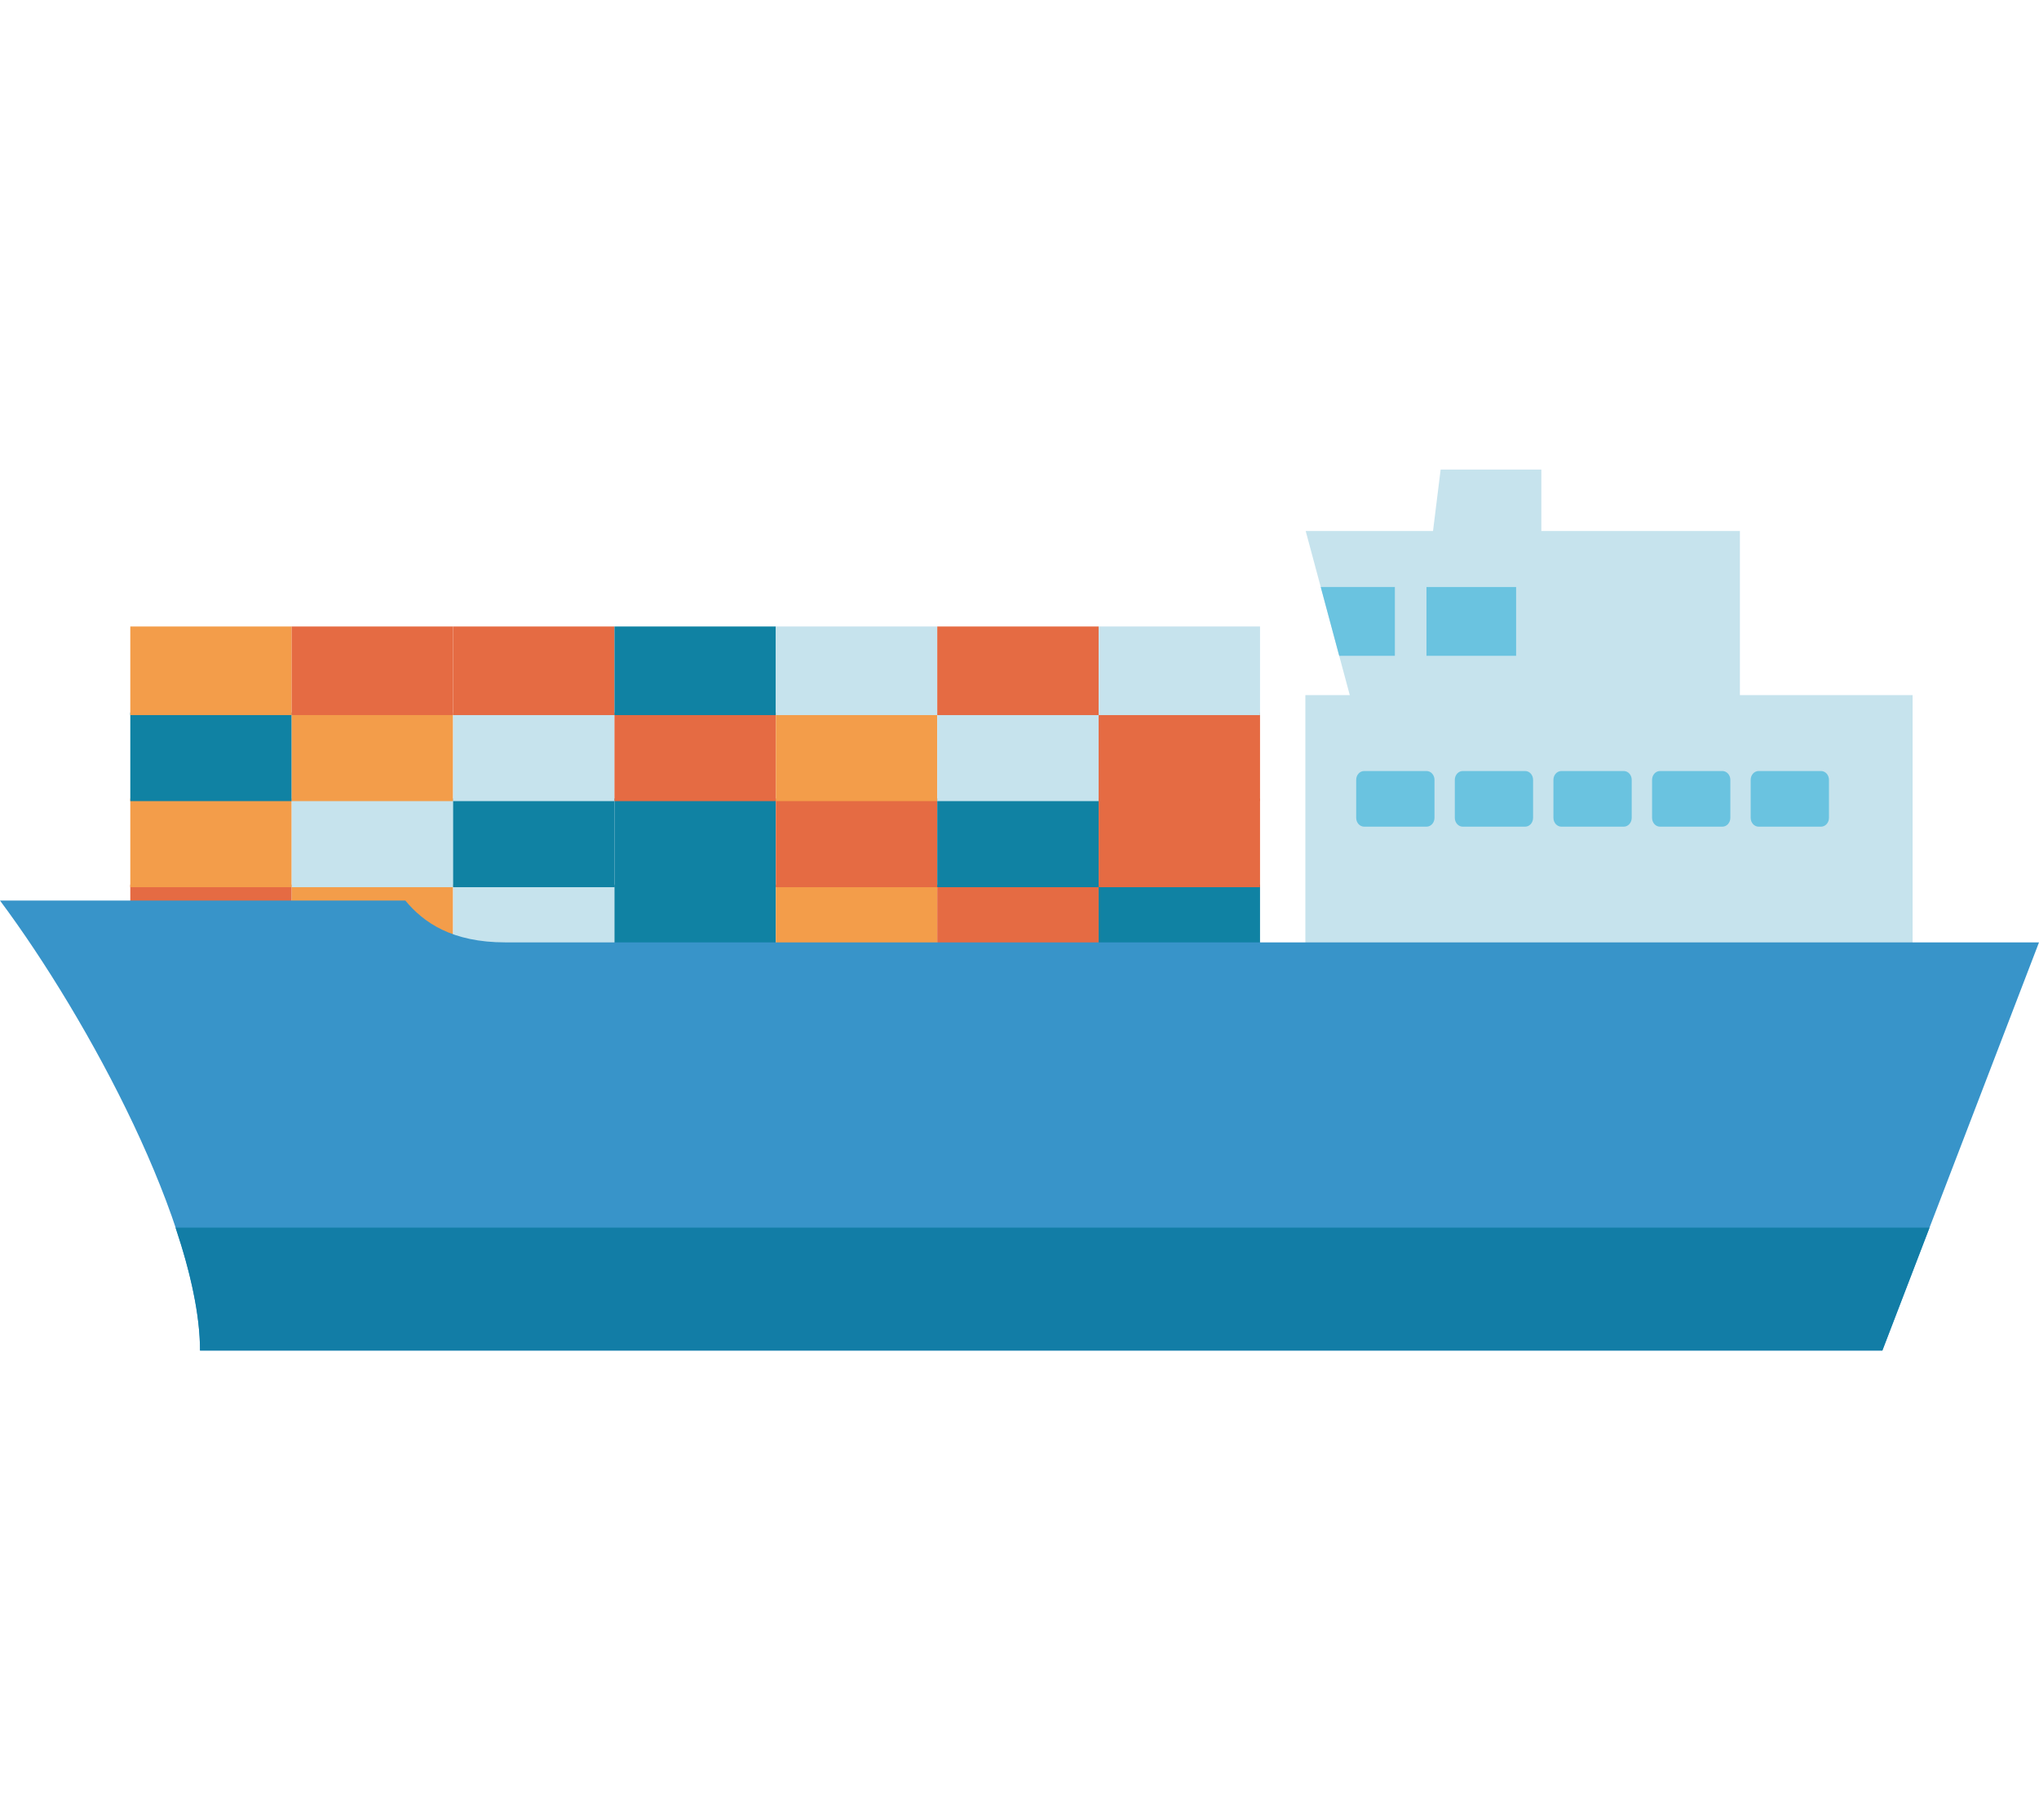 <?xml version="1.0" encoding="UTF-8"?><svg id="_レイヤー_2" xmlns="http://www.w3.org/2000/svg" width="140" height="125" xmlns:xlink="http://www.w3.org/1999/xlink" viewBox="0 0 140 125"><defs><style>.cls-1{fill:#6ac3e0;}.cls-1,.cls-2,.cls-3,.cls-4,.cls-5,.cls-6,.cls-7,.cls-8{stroke-width:0px;}.cls-2{fill:#c6e3ed;}.cls-3{fill:#1082a3;}.cls-4{fill:none;}.cls-5{fill:#127da6;}.cls-9{clip-path:url(#clippath);}.cls-6{fill:#e56b43;}.cls-7{fill:#f39d4a;}.cls-8{fill:#3894c9;}</style><clipPath id="clippath"><rect class="cls-4" width="140" height="125"/></clipPath></defs><g id="layout"><g class="cls-9"><rect class="cls-6" x="8.946" y="60.754" width="11.081" height="6.084"/><rect class="cls-7" x="20.027" y="60.754" width="11.082" height="6.084"/><rect class="cls-2" x="31.109" y="60.754" width="11.081" height="6.084"/><rect class="cls-3" x="42.19" y="60.754" width="11.081" height="6.084"/><rect class="cls-7" x="53.271" y="60.754" width="11.082" height="6.084"/><rect class="cls-6" x="64.353" y="60.754" width="11.081" height="6.084"/><rect class="cls-3" x="75.434" y="60.754" width="11.081" height="6.084"/><rect class="cls-7" x="8.946" y="54.843" width="11.081" height="6.087"/><rect class="cls-2" x="20.027" y="54.843" width="11.082" height="6.087"/><rect class="cls-3" x="31.109" y="54.843" width="11.081" height="6.087"/><rect class="cls-3" x="42.19" y="54.843" width="11.081" height="6.087"/><rect class="cls-6" x="53.271" y="54.843" width="11.082" height="6.087"/><rect class="cls-3" x="64.353" y="54.843" width="11.081" height="6.087"/><rect class="cls-6" x="75.434" y="54.843" width="11.081" height="6.087"/><rect class="cls-3" x="8.946" y="48.935" width="11.081" height="6.084"/><rect class="cls-7" x="20.027" y="48.935" width="11.082" height="6.084"/><rect class="cls-2" x="31.109" y="48.935" width="11.081" height="6.084"/><rect class="cls-6" x="42.19" y="48.935" width="11.081" height="6.084"/><rect class="cls-7" x="53.271" y="48.935" width="11.082" height="6.084"/><rect class="cls-2" x="64.353" y="48.935" width="11.081" height="6.084"/><rect class="cls-6" x="75.434" y="48.935" width="11.081" height="6.084"/><rect class="cls-7" x="8.946" y="43.025" width="11.081" height="6.085"/><rect class="cls-6" x="20.027" y="43.025" width="11.082" height="6.085"/><rect class="cls-6" x="31.109" y="43.025" width="11.081" height="6.085"/><rect class="cls-3" x="42.19" y="43.025" width="11.081" height="6.085"/><rect class="cls-2" x="53.271" y="43.025" width="11.082" height="6.085"/><rect class="cls-6" x="64.353" y="43.025" width="11.081" height="6.085"/><rect class="cls-2" x="75.434" y="43.025" width="11.081" height="6.085"/><rect class="cls-2" x="89.628" y="47.739" width="41.692" height="18.604"/><polygon class="cls-2" points="105.83 40.687 97.869 40.687 98.916 32.248 105.83 32.248 105.83 40.687"/><polygon class="cls-2" points="119.464 48.87 92.981 48.87 89.65 36.467 119.464 36.467 119.464 48.87"/><path class="cls-8" d="M34.709,64.72c-3.664,0-5.614-1.346-6.879-2.873H0c6.125,8.219,13.733,22.464,13.733,30.905h115.511l10.756-28.032H34.709Z"/><path class="cls-1" d="M98.494,56.166c0,.335-.246.607-.548.607h-4.282c-.302,0-.546-.272-.546-.607v-2.611c0-.333.244-.603.546-.603h4.282c.302,0,.548.271.548.603v2.611Z"/><path class="cls-1" d="M105.263,56.166c0,.335-.241.607-.545.607h-4.284c-.3,0-.545-.272-.545-.607v-2.611c0-.333.246-.603.545-.603h4.284c.304,0,.545.271.545.603v2.611Z"/><path class="cls-1" d="M112.035,56.166c0,.335-.244.607-.545.607h-4.284c-.3,0-.546-.272-.546-.607v-2.611c0-.333.246-.603.546-.603h4.284c.302,0,.545.271.545.603v2.611Z"/><path class="cls-1" d="M118.807,56.166c0,.335-.244.607-.548.607h-4.281c-.302,0-.545-.272-.545-.607v-2.611c0-.333.244-.603.545-.603h4.281c.304,0,.548.271.548.603v2.611Z"/><path class="cls-1" d="M125.579,56.166c0,.335-.244.607-.546.607h-4.283c-.302,0-.546-.272-.546-.607v-2.611c0-.333.243-.603.546-.603h4.283c.302,0,.546.271.546.603v2.611Z"/><polygon class="cls-1" points="91.953 45.039 95.773 45.039 95.773 40.314 90.684 40.314 91.953 45.039"/><rect class="cls-1" x="97.944" y="40.314" width="6.154" height="4.725"/><path class="cls-5" d="M12.05,84.309c1.041,3.105,1.684,6.018,1.684,8.443h115.511l3.24-8.443H12.05Z"/></g></g></svg>